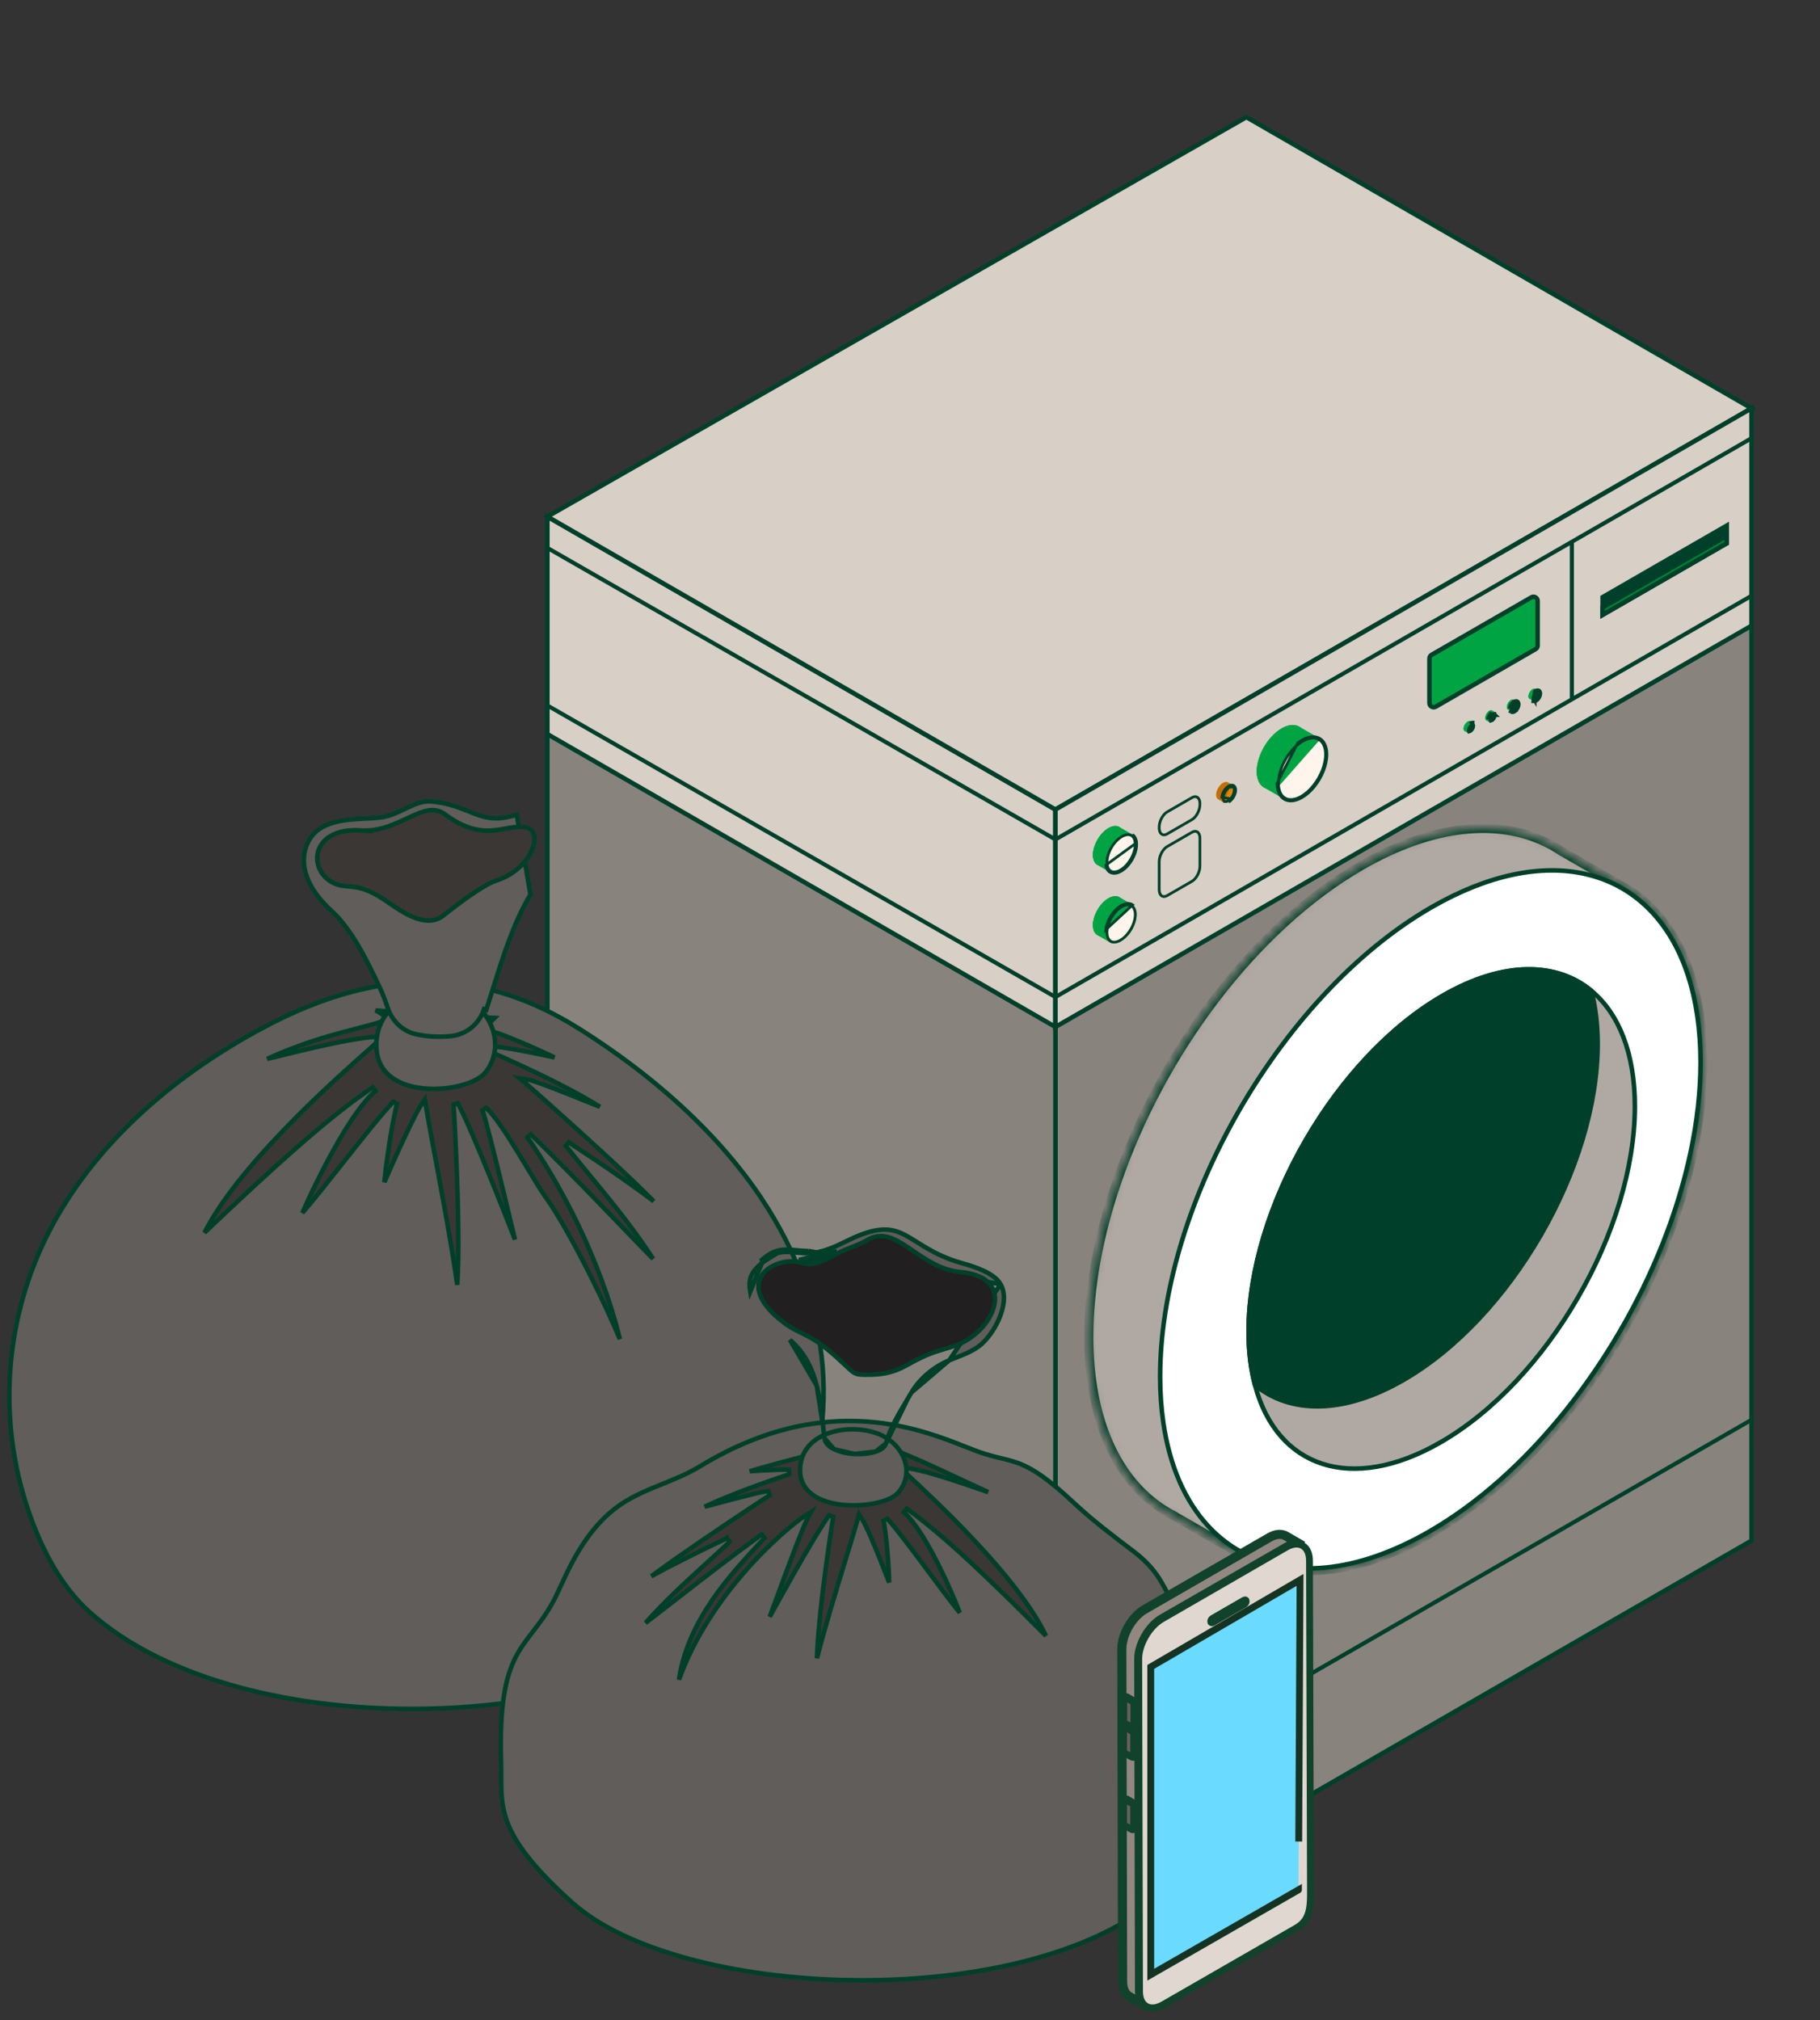 <svg width="200" height="222" viewBox="0 0 200 222" fill="none" xmlns="http://www.w3.org/2000/svg">
<rect x="0" y="0" width="200" height="222" fill="#333333" stroke="none"/>
<mask id="mask0_321_2413" style="mask-type:luminance" maskUnits="userSpaceOnUse" x="53" y="0" width="147" height="221">
<path d="M199.225 0H53.905V220.672H199.225V0Z" fill="white"/>
</mask>
<g mask="url(#mask0_321_2413)">
<mask id="mask1_321_2413" style="mask-type:luminance" maskUnits="userSpaceOnUse" x="47" y="-27" width="159" height="254">
<path d="M205.314 -26.717H47.966V226.978H205.314V-26.717Z" fill="white"/>
</mask>
<g mask="url(#mask1_321_2413)">
<path d="M205.261 226.879V-26.623H48.026V226.879L205.261 226.879ZM47.966 226.977V-26.721H205.322V226.978H47.966V226.977Z" fill="#F2E4DB"/>
</g>
<path d="M115.981 213.415L192.474 169.318V57.422L115.981 101.518V213.415Z" fill="#89837E" stroke="#00402A" stroke-width="0.5"/>
<path d="M115.981 213.415L60.149 181.606V57.16L115.981 88.969V213.415Z" fill="#89837E" stroke="#00402A" stroke-width="0.5"/>
<path d="M115.981 112.864L60.149 80.677V56.776L115.981 88.969V112.864Z" fill="#D8CFC7" stroke="#00402A" stroke-width="0.5"/>
<path d="M192.474 44.873L136.967 12.873L60.149 56.775L115.981 88.969L192.474 44.873Z" fill="#D8CFC7" stroke="#00402A" stroke-width="0.5"/>
<mask id="path-8-inside-1_321_2413" fill="white">
<path d="M119.652 146.913C119.652 141.467 120.747 135.685 122.696 129.981C127.566 115.716 137.781 101.939 149.595 95.13C157.451 90.601 164.598 89.967 169.94 92.594C169.941 92.595 169.942 92.595 169.944 92.596C170.504 92.871 171.045 93.183 171.564 93.529C171.567 93.532 171.57 93.533 171.573 93.535L177.393 96.892L179.277 97.976C183.183 100.646 185.867 105.328 186.779 111.702C187.006 113.283 187.123 114.967 187.123 116.75C187.123 117.015 187.119 117.282 187.114 117.548C187.113 117.617 187.111 117.687 187.109 117.754C187.103 118.002 187.096 118.251 187.085 118.499C187.084 118.519 187.084 118.541 187.083 118.562C187.071 118.828 187.056 119.097 187.04 119.366C187.036 119.434 187.031 119.502 187.027 119.571C187.011 119.808 186.994 120.047 186.974 120.286C186.971 120.322 186.969 120.359 186.966 120.395C186.943 120.664 186.918 120.933 186.89 121.202C186.883 121.271 186.876 121.338 186.869 121.406C186.844 121.638 186.818 121.872 186.789 122.105C186.784 122.151 186.779 122.198 186.773 122.244C186.74 122.515 186.703 122.786 186.665 123.057C186.656 123.123 186.646 123.188 186.637 123.253C186.603 123.484 186.569 123.714 186.532 123.945C186.523 123.999 186.515 124.054 186.506 124.107C186.462 124.381 186.416 124.653 186.367 124.927C186.356 124.988 186.345 125.049 186.333 125.11C186.292 125.341 186.248 125.573 186.202 125.804C186.191 125.863 186.18 125.922 186.168 125.982C186.113 126.256 186.057 126.531 185.997 126.806C185.986 126.861 185.973 126.915 185.962 126.97C185.911 127.205 185.858 127.439 185.803 127.674C185.789 127.736 185.774 127.8 185.76 127.863C185.695 128.139 185.628 128.416 185.558 128.693C185.547 128.739 185.535 128.784 185.524 128.83C185.463 129.071 185.4 129.312 185.336 129.552C185.319 129.618 185.301 129.683 185.284 129.747C185.209 130.026 185.132 130.303 185.053 130.582C185.043 130.617 185.032 130.652 185.022 130.689C184.951 130.936 184.877 131.184 184.802 131.433C184.782 131.5 184.762 131.566 184.742 131.635C184.657 131.913 184.57 132.192 184.481 132.47C184.474 132.492 184.467 132.511 184.461 132.532C184.378 132.792 184.292 133.052 184.205 133.312C184.182 133.381 184.159 133.45 184.135 133.52C184.041 133.798 183.945 134.076 183.847 134.354C183.846 134.358 183.845 134.36 183.844 134.363C183.747 134.637 183.647 134.912 183.546 135.185C183.519 135.257 183.493 135.329 183.467 135.4C183.371 135.657 183.274 135.913 183.175 136.17C183.166 136.191 183.158 136.213 183.15 136.234C183.067 136.449 182.983 136.664 182.897 136.877L182.895 136.879C177.667 149.973 168.108 162.235 157.179 168.535C149.074 173.208 141.72 173.733 136.329 170.81C136.307 170.799 136.284 170.787 136.263 170.773L135.737 170.471L128.969 166.569C128.969 166.569 128.967 166.57 128.966 166.566C128.594 166.375 128.232 166.167 127.88 165.941H127.879C127.733 165.847 127.588 165.751 127.446 165.652C127.402 165.622 127.359 165.591 127.315 165.56C127.215 165.489 127.115 165.418 127.017 165.344C126.969 165.309 126.922 165.272 126.874 165.236C126.777 165.162 126.679 165.085 126.583 165.007C126.541 164.974 126.501 164.941 126.459 164.907C126.33 164.801 126.202 164.693 126.076 164.581C126.071 164.577 126.064 164.572 126.058 164.566C125.925 164.448 125.794 164.326 125.665 164.203C125.631 164.17 125.598 164.137 125.565 164.106C125.469 164.013 125.374 163.919 125.281 163.823C125.241 163.783 125.202 163.741 125.164 163.701C125.073 163.607 124.985 163.51 124.897 163.413C124.862 163.375 124.826 163.338 124.792 163.299C124.681 163.174 124.571 163.047 124.464 162.918C124.455 162.907 124.447 162.898 124.437 162.887C124.319 162.744 124.202 162.597 124.087 162.449C124.063 162.418 124.04 162.386 124.016 162.354C123.927 162.238 123.839 162.121 123.754 162.001C123.722 161.957 123.69 161.912 123.658 161.866C123.578 161.753 123.499 161.638 123.422 161.522C123.393 161.479 123.364 161.436 123.335 161.392C123.242 161.251 123.152 161.109 123.063 160.964C123.051 160.947 123.04 160.93 123.03 160.912C122.927 160.746 122.827 160.575 122.728 160.403C122.712 160.372 122.695 160.342 122.678 160.311C122.6 160.173 122.523 160.032 122.447 159.889C122.421 159.84 122.396 159.789 122.37 159.738C122.303 159.609 122.237 159.478 122.172 159.346C122.146 159.295 122.122 159.244 122.097 159.193C122.025 159.042 121.955 158.889 121.886 158.734C121.872 158.705 121.857 158.675 121.844 158.645C121.761 158.457 121.68 158.267 121.601 158.073C121.588 158.042 121.576 158.009 121.563 157.977C121.499 157.819 121.437 157.659 121.376 157.497C121.354 157.438 121.333 157.377 121.31 157.317C121.26 157.179 121.209 157.038 121.161 156.896C121.139 156.833 121.117 156.769 121.095 156.705C121.044 156.551 120.994 156.396 120.946 156.24C120.931 156.191 120.914 156.142 120.899 156.092C120.837 155.887 120.777 155.679 120.718 155.47C120.706 155.426 120.696 155.383 120.684 155.34C120.639 155.173 120.595 155.005 120.553 154.835C120.534 154.76 120.516 154.684 120.497 154.607C120.463 154.466 120.43 154.324 120.399 154.182C120.381 154.098 120.362 154.014 120.345 153.93C120.313 153.785 120.283 153.639 120.256 153.492C120.239 153.413 120.224 153.334 120.209 153.256C120.169 153.04 120.13 152.822 120.093 152.602C120.082 152.531 120.071 152.457 120.06 152.385C120.04 152.256 120.018 152.127 120 151.997C119.962 151.738 119.929 151.476 119.897 151.212V151.21C119.891 151.153 119.884 151.095 119.877 151.038C119.821 150.533 119.773 150.018 119.738 149.493C119.731 149.411 119.727 149.328 119.722 149.245C119.712 149.077 119.702 148.908 119.694 148.737V148.737C119.69 148.644 119.685 148.551 119.682 148.457C119.675 148.286 119.671 148.112 119.666 147.939V147.937C119.664 147.855 119.661 147.771 119.659 147.688C119.654 147.433 119.651 147.174 119.651 146.914L119.652 146.913Z"/>
</mask>
<path d="M119.652 146.913C119.652 141.467 120.747 135.685 122.696 129.981C127.566 115.716 137.781 101.939 149.595 95.13C157.451 90.601 164.598 89.967 169.94 92.594C169.941 92.595 169.942 92.595 169.944 92.596C170.504 92.871 171.045 93.183 171.564 93.529C171.567 93.532 171.57 93.533 171.573 93.535L177.393 96.892L179.277 97.976C183.183 100.646 185.867 105.328 186.779 111.702C187.006 113.283 187.123 114.967 187.123 116.75C187.123 117.015 187.119 117.282 187.114 117.548C187.113 117.617 187.111 117.687 187.109 117.754C187.103 118.002 187.096 118.251 187.085 118.499C187.084 118.519 187.084 118.541 187.083 118.562C187.071 118.828 187.056 119.097 187.04 119.366C187.036 119.434 187.031 119.502 187.027 119.571C187.011 119.808 186.994 120.047 186.974 120.286C186.971 120.322 186.969 120.359 186.966 120.395C186.943 120.664 186.918 120.933 186.89 121.202C186.883 121.271 186.876 121.338 186.869 121.406C186.844 121.638 186.818 121.872 186.789 122.105C186.784 122.151 186.779 122.198 186.773 122.244C186.74 122.515 186.703 122.786 186.665 123.057C186.656 123.123 186.646 123.188 186.637 123.253C186.603 123.484 186.569 123.714 186.532 123.945C186.523 123.999 186.515 124.054 186.506 124.107C186.462 124.381 186.416 124.653 186.367 124.927C186.356 124.988 186.345 125.049 186.333 125.11C186.292 125.341 186.248 125.573 186.202 125.804C186.191 125.863 186.18 125.922 186.168 125.982C186.113 126.256 186.057 126.531 185.997 126.806C185.986 126.861 185.973 126.915 185.962 126.97C185.911 127.205 185.858 127.439 185.803 127.674C185.789 127.736 185.774 127.8 185.76 127.863C185.695 128.139 185.628 128.416 185.558 128.693C185.547 128.739 185.535 128.784 185.524 128.83C185.463 129.071 185.4 129.312 185.336 129.552C185.319 129.618 185.301 129.683 185.284 129.747C185.209 130.026 185.132 130.303 185.053 130.582C185.043 130.617 185.032 130.652 185.022 130.689C184.951 130.936 184.877 131.184 184.802 131.433C184.782 131.5 184.762 131.566 184.742 131.635C184.657 131.913 184.57 132.192 184.481 132.47C184.474 132.492 184.467 132.511 184.461 132.532C184.378 132.792 184.292 133.052 184.205 133.312C184.182 133.381 184.159 133.45 184.135 133.52C184.041 133.798 183.945 134.076 183.847 134.354C183.846 134.358 183.845 134.36 183.844 134.363C183.747 134.637 183.647 134.912 183.546 135.185C183.519 135.257 183.493 135.329 183.467 135.4C183.371 135.657 183.274 135.913 183.175 136.17C183.166 136.191 183.158 136.213 183.15 136.234C183.067 136.449 182.983 136.664 182.897 136.877L182.895 136.879C177.667 149.973 168.108 162.235 157.179 168.535C149.074 173.208 141.72 173.733 136.329 170.81C136.307 170.799 136.284 170.787 136.263 170.773L135.737 170.471L128.969 166.569C128.969 166.569 128.967 166.57 128.966 166.566C128.594 166.375 128.232 166.167 127.88 165.941H127.879C127.733 165.847 127.588 165.751 127.446 165.652C127.402 165.622 127.359 165.591 127.315 165.56C127.215 165.489 127.115 165.418 127.017 165.344C126.969 165.309 126.922 165.272 126.874 165.236C126.777 165.162 126.679 165.085 126.583 165.007C126.541 164.974 126.501 164.941 126.459 164.907C126.33 164.801 126.202 164.693 126.076 164.581C126.071 164.577 126.064 164.572 126.058 164.566C125.925 164.448 125.794 164.326 125.665 164.203C125.631 164.17 125.598 164.137 125.565 164.106C125.469 164.013 125.374 163.919 125.281 163.823C125.241 163.783 125.202 163.741 125.164 163.701C125.073 163.607 124.985 163.51 124.897 163.413C124.862 163.375 124.826 163.338 124.792 163.299C124.681 163.174 124.571 163.047 124.464 162.918C124.455 162.907 124.447 162.898 124.437 162.887C124.319 162.744 124.202 162.597 124.087 162.449C124.063 162.418 124.04 162.386 124.016 162.354C123.927 162.238 123.839 162.121 123.754 162.001C123.722 161.957 123.69 161.912 123.658 161.866C123.578 161.753 123.499 161.638 123.422 161.522C123.393 161.479 123.364 161.436 123.335 161.392C123.242 161.251 123.152 161.109 123.063 160.964C123.051 160.947 123.04 160.93 123.03 160.912C122.927 160.746 122.827 160.575 122.728 160.403C122.712 160.372 122.695 160.342 122.678 160.311C122.6 160.173 122.523 160.032 122.447 159.889C122.421 159.84 122.396 159.789 122.37 159.738C122.303 159.609 122.237 159.478 122.172 159.346C122.146 159.295 122.122 159.244 122.097 159.193C122.025 159.042 121.955 158.889 121.886 158.734C121.872 158.705 121.857 158.675 121.844 158.645C121.761 158.457 121.68 158.267 121.601 158.073C121.588 158.042 121.576 158.009 121.563 157.977C121.499 157.819 121.437 157.659 121.376 157.497C121.354 157.438 121.333 157.377 121.31 157.317C121.26 157.179 121.209 157.038 121.161 156.896C121.139 156.833 121.117 156.769 121.095 156.705C121.044 156.551 120.994 156.396 120.946 156.24C120.931 156.191 120.914 156.142 120.899 156.092C120.837 155.887 120.777 155.679 120.718 155.47C120.706 155.426 120.696 155.383 120.684 155.34C120.639 155.173 120.595 155.005 120.553 154.835C120.534 154.76 120.516 154.684 120.497 154.607C120.463 154.466 120.43 154.324 120.399 154.182C120.381 154.098 120.362 154.014 120.345 153.93C120.313 153.785 120.283 153.639 120.256 153.492C120.239 153.413 120.224 153.334 120.209 153.256C120.169 153.04 120.13 152.822 120.093 152.602C120.082 152.531 120.071 152.457 120.06 152.385C120.04 152.256 120.018 152.127 120 151.997C119.962 151.738 119.929 151.476 119.897 151.212V151.21C119.891 151.153 119.884 151.095 119.877 151.038C119.821 150.533 119.773 150.018 119.738 149.493C119.731 149.411 119.727 149.328 119.722 149.245C119.712 149.077 119.702 148.908 119.694 148.737V148.737C119.69 148.644 119.685 148.551 119.682 148.457C119.675 148.286 119.671 148.112 119.666 147.939V147.937C119.664 147.855 119.661 147.771 119.659 147.688C119.654 147.433 119.651 147.174 119.651 146.914L119.652 146.913Z" fill="#B0A9A3" stroke="#00402A" mask="url(#path-8-inside-1_321_2413)"/>
<path d="M127.836 156.336L127.836 156.335C127.606 154.755 127.487 153.066 127.487 151.275C127.487 142.079 130.626 131.901 135.749 122.768C141.186 113.077 148.84 104.588 157.306 99.708L157.306 99.708C163.595 96.082 169.397 94.986 174.152 96.04C175.254 96.285 176.302 96.645 177.286 97.117L177.287 97.118C177.93 97.424 178.548 97.78 179.136 98.183L179.136 98.183C182.97 100.803 185.627 105.413 186.532 111.738L186.532 111.738C186.757 113.306 186.873 114.978 186.873 116.75C186.873 123.179 185.34 130.088 182.666 136.785C177.454 149.841 167.925 162.054 157.056 168.319C148.995 172.966 141.738 173.457 136.449 170.59L136.449 170.59L136.444 170.587C136.424 170.577 136.412 170.57 136.403 170.565L136.393 170.558L136.382 170.552C136.209 170.46 136.038 170.36 135.868 170.257C134.73 169.568 133.686 168.714 132.753 167.701L132.753 167.701C130.261 165.001 128.534 161.17 127.836 156.336Z" fill="white" stroke="#00402A" stroke-width="0.5"/>
<path d="M137.929 152.288L137.929 152.288C137.458 150.537 137.206 148.551 137.206 146.347C137.206 139.564 139.592 132.032 143.462 125.339C147.331 118.646 152.672 112.816 158.555 109.424C165.223 105.58 171.099 105.718 174.926 108.928L174.926 108.928C177.864 111.39 179.656 115.705 179.656 121.586C179.656 128.37 177.27 135.903 173.4 142.596C169.53 149.289 164.189 155.119 158.305 158.511L158.43 158.727L158.305 158.511C153.378 161.352 148.88 162.017 145.33 160.879C141.789 159.743 139.138 156.795 137.929 152.288Z" fill="#B0A9A3" stroke="#00402A" stroke-width="0.5"/>
<path d="M154.218 151.666L154.343 151.883L154.218 151.666C147.585 155.49 141.737 155.372 137.908 152.212C137.451 150.48 137.206 148.519 137.206 146.347C137.206 139.564 139.592 132.032 143.462 125.339C147.331 118.646 152.672 112.816 158.555 109.424C165.188 105.6 171.037 105.717 174.866 108.878C175.324 110.61 175.569 112.569 175.569 114.741C175.569 121.524 173.183 129.057 169.312 135.75C165.442 142.444 160.101 148.274 154.218 151.666Z" fill="#00402A" stroke="#00402A" stroke-width="0.5"/>
<path d="M115.981 112.864L192.474 68.767V44.873L115.981 88.969V112.864Z" fill="#D8CFC7" stroke="#00402A" stroke-width="0.5"/>
<path d="M115.982 109.8C116.02 109.8 116.058 109.789 116.094 109.769L192.586 65.672C192.693 65.61 192.73 65.473 192.668 65.366C192.606 65.259 192.469 65.222 192.361 65.284L115.869 109.381C115.761 109.443 115.725 109.58 115.787 109.687C115.828 109.758 115.903 109.8 115.982 109.8Z" fill="#00402A"/>
<path d="M115.982 200.356C116.02 200.356 116.058 200.347 116.094 200.327L192.586 156.231C192.693 156.169 192.73 156.031 192.668 155.925C192.606 155.817 192.469 155.78 192.361 155.842L115.869 199.939C115.761 200.001 115.725 200.137 115.787 200.245C115.828 200.317 115.903 200.356 115.982 200.356Z" fill="#00402A"/>
<path d="M115.982 92.482C116.02 92.482 116.058 92.473 116.094 92.453L192.586 48.356C192.693 48.294 192.73 48.157 192.668 48.05C192.606 47.943 192.469 47.906 192.361 47.968L115.869 92.065C115.761 92.127 115.725 92.263 115.787 92.371C115.828 92.442 115.903 92.482 115.982 92.482Z" fill="#00402A"/>
<path d="M115.981 109.8C116.058 109.8 116.135 109.759 116.176 109.687C116.238 109.579 116.201 109.443 116.094 109.381L60.26 77.336C60.153 77.275 60.016 77.312 59.953 77.419C59.891 77.526 59.929 77.663 60.037 77.725L115.869 109.77C115.905 109.79 115.943 109.8 115.981 109.8V109.8Z" fill="#00402A"/>
<path d="M115.981 92.482C116.058 92.482 116.135 92.442 116.176 92.371C116.238 92.263 116.201 92.125 116.094 92.065L60.26 60.02C60.153 59.958 60.016 59.995 59.953 60.102C59.891 60.209 59.929 60.347 60.037 60.408L115.869 92.453C115.905 92.473 115.943 92.482 115.981 92.482Z" fill="#00402A"/>
<path d="M168.74 71.342L168.74 71.342L157.776 77.663C157.468 77.841 157.085 77.618 157.085 77.266V72.369C157.085 72.205 157.172 72.053 157.315 71.971L157.315 71.971L168.28 65.65C168.28 65.65 168.28 65.65 168.28 65.65C168.588 65.473 168.97 65.695 168.97 66.047V70.945C168.97 71.109 168.883 71.26 168.74 71.342Z" fill="#00A443" stroke="#00402A" stroke-width="0.5"/>
<path d="M172.734 77.02C172.858 77.02 172.958 76.919 172.958 76.796V59.653C172.958 59.529 172.858 59.428 172.734 59.428C172.61 59.428 172.51 59.529 172.51 59.653V76.796C172.51 76.92 172.61 77.02 172.734 77.02Z" fill="#00402A"/>
<path d="M138.102 84.783C138.102 84.948 138.113 85.104 138.134 85.249L139.693 86.147L140.349 85.769L142.732 84.395L145.8 82.626C145.796 82.568 145.789 82.512 145.781 82.457C145.699 81.882 145.46 81.456 145.11 81.209L144.913 81.095L142.883 79.926H142.882L142.667 79.802C142.667 79.802 142.667 79.801 142.666 79.801C142.182 79.579 141.541 79.643 140.84 80.048C139.492 80.825 138.372 82.592 138.145 84.201C138.115 84.399 138.101 84.593 138.101 84.783H138.102Z" fill="#00A443"/>
<path d="M138.102 84.783C138.102 84.948 138.113 85.104 138.134 85.249C138.221 85.855 138.485 86.295 138.867 86.532C138.889 86.545 138.91 86.558 138.933 86.569L141.096 87.817C141.12 87.833 141.143 87.847 141.168 87.859C141.332 87.949 141.517 88.003 141.716 88.019L144.432 86.453C145.257 85.434 145.813 84.091 145.813 82.916C145.813 82.816 145.809 82.72 145.801 82.626C145.796 82.568 145.789 82.512 145.781 82.457L143.546 81.169L143.499 81.142L142.615 81.647L138.145 84.201C138.115 84.398 138.101 84.593 138.101 84.783H138.102Z" fill="#00A443"/>
<path d="M138.102 84.783C138.102 84.948 138.113 85.104 138.135 85.249C138.221 85.855 138.485 86.295 138.867 86.532C138.889 86.545 138.911 86.558 138.933 86.569C139.321 86.78 139.82 86.795 140.377 86.585V86.584C140.528 86.527 140.682 86.453 140.84 86.362C141.574 85.939 142.241 85.222 142.732 84.396C143.254 83.521 143.578 82.524 143.578 81.627C143.578 81.466 143.568 81.314 143.546 81.17C143.545 81.152 143.542 81.133 143.538 81.115C143.451 80.57 143.218 80.166 142.884 79.926H142.883C142.816 79.877 142.745 79.835 142.668 79.802C142.668 79.802 142.668 79.801 142.667 79.801C142.184 79.579 141.542 79.643 140.841 80.049C139.493 80.826 138.373 82.593 138.146 84.202C138.116 84.399 138.103 84.593 138.103 84.784L138.102 84.783Z" fill="#00A443"/>
<path d="M140.377 86.585C140.47 87.166 140.727 87.587 141.097 87.817C141.121 87.833 141.144 87.847 141.169 87.859C141.333 87.949 141.517 88.003 141.717 88.019C142.118 88.052 142.581 87.936 143.075 87.651C143.571 87.367 144.034 86.948 144.434 86.453C145.259 85.434 145.814 84.09 145.814 82.916C145.814 82.816 145.81 82.719 145.802 82.626C145.798 82.568 145.791 82.512 145.782 82.457C145.701 81.881 145.461 81.456 145.112 81.209M140.377 86.585H140.527V86.584V86.573M140.377 86.585L140.383 86.584L140.525 86.561C140.526 86.565 140.526 86.569 140.527 86.573M140.377 86.585V86.584C140.351 86.425 140.337 86.255 140.337 86.073L140.499 85.78C140.492 85.879 140.488 85.977 140.488 86.073V86.109L140.487 86.109C140.489 86.27 140.502 86.42 140.525 86.559L140.527 86.571V86.573M140.527 86.573C140.617 87.116 140.855 87.49 141.177 87.69L141.18 87.692L141.18 87.692C141.2 87.706 141.218 87.716 141.235 87.725L141.241 87.727L141.241 87.728C141.385 87.806 141.549 87.855 141.729 87.869L141.73 87.869C142.092 87.9 142.525 87.795 143 87.521L143.001 87.521C143.477 87.248 143.926 86.843 144.317 86.359L144.317 86.359C145.126 85.359 145.664 84.048 145.664 82.916C145.664 82.82 145.66 82.728 145.652 82.638L145.652 82.637L145.652 82.637C145.649 82.584 145.642 82.531 145.634 82.48L145.634 82.478L145.634 82.478C145.557 81.932 145.333 81.549 145.026 81.332M145.026 81.332C145.026 81.332 145.026 81.332 145.026 81.332L145.112 81.209M145.026 81.332C145.026 81.332 145.025 81.331 145.025 81.331L145.112 81.209M145.026 81.332C144.971 81.293 144.913 81.26 144.85 81.23M145.112 81.209C145.05 81.165 144.984 81.128 144.914 81.095M144.914 81.095L144.851 81.231C144.851 81.231 144.85 81.23 144.85 81.23M144.914 81.095C144.538 80.918 144.064 80.916 143.539 81.114M144.914 81.095L144.85 81.23C144.85 81.23 144.85 81.23 144.85 81.23M144.85 81.23C144.519 81.075 144.089 81.067 143.593 81.254M143.539 81.114L143.593 81.254C143.593 81.254 143.593 81.254 143.593 81.254M143.539 81.114C143.388 81.172 143.233 81.246 143.075 81.337M143.539 81.114L143.592 81.254C143.592 81.254 143.592 81.254 143.593 81.254M143.593 81.254C143.449 81.309 143.302 81.379 143.151 81.467M143.075 81.337L143.151 81.467C143.151 81.467 143.151 81.467 143.151 81.467M143.075 81.337C142.92 81.427 142.765 81.53 142.617 81.646L140.499 85.78C140.611 84.33 141.53 82.673 142.708 81.765L142.708 81.765L142.709 81.765C142.852 81.653 143 81.554 143.151 81.467M143.075 81.337L143.15 81.467C143.151 81.467 143.151 81.467 143.151 81.467" fill="#FFF5EC" stroke="#00402A" stroke-width="0.3"/>
<path d="M120.097 93.96C120.097 94.063 120.104 94.161 120.118 94.251L121.09 94.812L121.499 94.575L122.986 93.719L124.899 92.614C124.897 92.578 124.892 92.544 124.888 92.51C124.837 92.151 124.687 91.885 124.469 91.731L124.345 91.66L123.079 90.93L122.945 90.853C122.945 90.853 122.945 90.851 122.944 90.851C122.642 90.713 122.242 90.754 121.805 91.006C120.964 91.491 120.265 92.593 120.125 93.597C120.106 93.72 120.096 93.841 120.096 93.959L120.097 93.96Z" fill="#00A443"/>
<path d="M120.096 93.96C120.096 94.063 120.103 94.161 120.118 94.251C120.172 94.629 120.337 94.903 120.574 95.051C120.588 95.059 120.602 95.067 120.616 95.075L121.966 95.853C121.98 95.862 121.995 95.871 122.01 95.879C122.113 95.935 122.228 95.969 122.352 95.978L124.046 95.002C124.561 94.367 124.907 93.528 124.907 92.795C124.907 92.733 124.904 92.673 124.899 92.614C124.897 92.578 124.892 92.544 124.887 92.51L123.494 91.706L123.464 91.69L122.913 92.004L120.125 93.597C120.107 93.72 120.097 93.841 120.097 93.96H120.096Z" fill="#00A443"/>
<path d="M120.096 93.96C120.096 94.063 120.103 94.161 120.118 94.251C120.172 94.629 120.337 94.903 120.574 95.051C120.588 95.059 120.602 95.067 120.616 95.075C120.858 95.206 121.169 95.216 121.517 95.084V95.083C121.611 95.047 121.707 95.001 121.806 94.945C122.263 94.681 122.679 94.234 122.986 93.719C123.31 93.173 123.513 92.551 123.513 91.991C123.513 91.89 123.507 91.795 123.494 91.705C123.492 91.694 123.49 91.683 123.488 91.671C123.434 91.331 123.288 91.079 123.08 90.93C123.038 90.899 122.993 90.874 122.946 90.852C122.946 90.852 122.946 90.851 122.945 90.851C122.643 90.713 122.243 90.753 121.806 91.006C120.964 91.491 120.266 92.593 120.125 93.596C120.107 93.719 120.097 93.84 120.097 93.959L120.096 93.96Z" fill="#00A443"/>
<path d="M124.887 92.511L124.738 92.531C124.743 92.566 124.747 92.595 124.749 92.625L124.749 92.625L124.749 92.627C124.753 92.684 124.757 92.74 124.757 92.796C124.757 93.487 124.427 94.293 123.929 94.908L123.928 94.909C123.688 95.207 123.413 95.454 123.123 95.62L123.123 95.62C122.834 95.787 122.575 95.847 122.364 95.829L122.363 95.829C122.259 95.822 122.165 95.793 122.082 95.748L122.082 95.748L122.075 95.744C122.068 95.741 122.059 95.735 122.048 95.728L122.048 95.728L122.044 95.726C121.862 95.612 121.72 95.398 121.666 95.072V95.071L121.664 95.059C121.649 94.969 121.641 94.871 121.641 94.765V94.699C121.642 94.662 121.644 94.624 121.647 94.586C121.715 93.698 122.281 92.68 123.003 92.124L123.003 92.124L123.004 92.123C123.091 92.055 123.182 91.994 123.272 91.941C123.364 91.888 123.454 91.846 123.54 91.813C123.84 91.699 124.091 91.708 124.281 91.797L124.282 91.797C124.317 91.813 124.351 91.832 124.382 91.854C124.557 91.98 124.692 92.203 124.738 92.532L124.887 92.511ZM124.887 92.511C124.836 92.152 124.685 91.886 124.468 91.731L124.898 92.615M124.887 92.511C124.891 92.545 124.896 92.579 124.898 92.615M124.898 92.615C124.903 92.674 124.907 92.734 124.907 92.796C124.907 93.529 124.56 94.368 124.045 95.003C123.796 95.312 123.507 95.573 123.198 95.75C122.89 95.927 122.601 96 122.351 95.979C122.227 95.97 122.112 95.935 122.009 95.879C121.994 95.872 121.979 95.862 121.965 95.853C121.735 95.71 121.574 95.447 121.516 95.085L124.898 92.615Z" fill="#FFF5EC" stroke="#00402A" stroke-width="0.3"/>
<path d="M167.965 76.519C167.965 76.546 167.966 76.571 167.97 76.595L168.224 76.741L168.331 76.679L168.719 76.456L169.219 76.168C169.219 76.158 169.217 76.149 169.216 76.14C169.203 76.046 169.164 75.977 169.107 75.937L169.075 75.918L168.744 75.728L168.709 75.708C168.63 75.671 168.525 75.682 168.411 75.748C168.191 75.875 168.009 76.162 167.972 76.424C167.967 76.457 167.965 76.488 167.965 76.519H167.965Z" fill="#00A443"/>
<path d="M167.965 76.519C167.965 76.546 167.966 76.571 167.97 76.595C167.984 76.694 168.027 76.765 168.09 76.803C168.093 76.806 168.097 76.808 168.1 76.81L168.453 77.013C168.457 77.015 168.46 77.017 168.465 77.02C168.492 77.035 168.521 77.043 168.554 77.046L168.996 76.79C169.13 76.624 169.221 76.406 169.221 76.214C169.221 76.198 169.221 76.182 169.219 76.167C169.219 76.158 169.217 76.148 169.216 76.14L168.852 75.93L168.845 75.925L168.701 76.007L167.973 76.424C167.968 76.456 167.966 76.487 167.966 76.518L167.965 76.519Z" fill="#00A443"/>
<path d="M167.965 76.519C167.965 76.546 167.966 76.571 167.97 76.595C167.984 76.694 168.027 76.765 168.09 76.804C168.093 76.806 168.097 76.808 168.1 76.81C168.163 76.844 168.245 76.846 168.335 76.812C168.36 76.802 168.385 76.791 168.411 76.776C168.531 76.707 168.639 76.59 168.719 76.455C168.804 76.313 168.857 76.15 168.857 76.004C168.857 75.978 168.855 75.953 168.852 75.93C168.852 75.927 168.851 75.924 168.85 75.921C168.836 75.832 168.798 75.767 168.744 75.727C168.733 75.719 168.721 75.712 168.709 75.707C168.63 75.671 168.525 75.682 168.411 75.748C168.191 75.874 168.009 76.162 167.972 76.424C167.967 76.456 167.965 76.488 167.965 76.519L167.965 76.519Z" fill="#00A443"/>
<path d="M169.106 75.937C169.096 75.93 169.085 75.923 169.074 75.918C169.013 75.89 168.935 75.889 168.85 75.922C168.825 75.931 168.8 75.943 168.774 75.958M169.106 75.937L168.988 76.106L168.982 76.115L168.963 76.142C168.958 76.139 168.957 76.136 168.957 76.136C168.957 76.136 168.957 76.137 168.957 76.138C168.958 76.139 168.96 76.143 168.962 76.148M169.106 75.937L168.982 76.119L168.975 76.129L168.965 76.143C168.966 76.144 168.967 76.144 168.968 76.145C168.968 76.145 168.969 76.145 168.97 76.146L168.968 76.145M169.106 75.937C169.163 75.977 169.202 76.046 169.215 76.14C169.217 76.149 169.218 76.158 169.218 76.168C169.22 76.183 169.22 76.199 169.22 76.215C169.22 76.406 169.13 76.625 168.995 76.791C168.93 76.872 168.855 76.94 168.774 76.986C168.694 77.033 168.618 77.052 168.553 77.046L168.585 76.801C168.59 76.805 168.592 76.808 168.592 76.808C168.592 76.808 168.592 76.807 168.592 76.807C168.591 76.805 168.589 76.802 168.587 76.796M168.962 76.148C168.956 76.15 168.948 76.152 168.939 76.155L168.938 76.156L168.938 76.156C168.928 76.159 168.915 76.165 168.899 76.174M168.962 76.148C168.964 76.154 168.966 76.163 168.968 76.174L168.967 76.174L168.968 76.179L168.969 76.18L168.969 76.18L168.969 76.19C168.97 76.195 168.97 76.203 168.97 76.215C168.97 76.336 168.908 76.501 168.801 76.634L168.801 76.634C168.751 76.696 168.698 76.742 168.65 76.769L168.65 76.769L168.649 76.77C168.62 76.787 168.599 76.793 168.587 76.796M168.962 76.148C168.968 76.147 168.971 76.147 168.973 76.147C168.974 76.147 168.975 76.147 168.975 76.147C168.975 76.147 168.973 76.147 168.97 76.146C168.969 76.145 168.969 76.145 168.968 76.145M168.899 76.174C168.899 76.174 168.9 76.174 168.9 76.174L168.774 75.958M168.899 76.174C168.899 76.175 168.898 76.175 168.898 76.175L168.774 75.958M168.899 76.174C168.883 76.184 168.868 76.194 168.854 76.205L168.852 76.206L168.852 76.206C168.709 76.317 168.593 76.529 168.579 76.699L168.579 76.701L168.579 76.701C168.578 76.708 168.578 76.718 168.578 76.729C168.578 76.746 168.579 76.76 168.581 76.773L168.335 76.812L168.581 76.772C168.583 76.783 168.585 76.79 168.587 76.796M168.774 75.958C168.749 75.973 168.724 75.989 168.699 76.008L168.574 76.797C168.574 76.797 168.574 76.797 168.574 76.797C168.574 76.797 168.574 76.797 168.574 76.797C168.575 76.797 168.579 76.797 168.587 76.796M168.968 76.145C168.968 76.145 168.968 76.145 168.968 76.145L168.968 76.145Z" fill="#FFF5EC" stroke="#00402A" stroke-width="0.5"/>
<path d="M165.59 77.705C165.59 77.731 165.592 77.757 165.595 77.78L165.849 77.926L165.956 77.865L166.344 77.641L166.844 77.353C166.844 77.344 166.843 77.334 166.841 77.326C166.828 77.232 166.789 77.162 166.732 77.122L166.7 77.104L166.369 76.913L166.334 76.893C166.255 76.857 166.151 76.868 166.037 76.933C165.817 77.06 165.635 77.348 165.598 77.61C165.593 77.642 165.591 77.674 165.591 77.705H165.59Z" fill="#00A443"/>
<path d="M165.59 77.705C165.59 77.731 165.592 77.757 165.595 77.78C165.609 77.879 165.653 77.951 165.715 77.989C165.719 77.991 165.722 77.994 165.726 77.995L166.078 78.198C166.082 78.201 166.086 78.203 166.09 78.205C166.117 78.22 166.147 78.228 166.179 78.231L166.621 77.976C166.756 77.81 166.846 77.591 166.846 77.4C166.846 77.383 166.846 77.368 166.844 77.352C166.844 77.343 166.843 77.334 166.841 77.325L166.477 77.115L166.47 77.111L166.326 77.193L165.598 77.609C165.593 77.641 165.591 77.673 165.591 77.704L165.59 77.705Z" fill="#00A443"/>
<path d="M165.59 77.705C165.59 77.731 165.592 77.757 165.595 77.78C165.609 77.879 165.653 77.951 165.715 77.989C165.719 77.991 165.722 77.994 165.726 77.995C165.789 78.029 165.87 78.032 165.961 77.997C165.985 77.988 166.01 77.976 166.036 77.961C166.156 77.892 166.265 77.776 166.344 77.641C166.429 77.499 166.482 77.336 166.482 77.19C166.482 77.164 166.48 77.139 166.477 77.116C166.477 77.113 166.476 77.11 166.475 77.107C166.461 77.018 166.423 76.953 166.369 76.913C166.358 76.905 166.346 76.898 166.334 76.893C166.255 76.857 166.151 76.868 166.037 76.933C165.817 77.06 165.635 77.348 165.598 77.61C165.593 77.642 165.591 77.674 165.591 77.705H165.59Z" fill="#00A443"/>
<path d="M166.475 77.107C166.56 77.075 166.638 77.075 166.699 77.104C166.711 77.109 166.721 77.115 166.731 77.122M166.475 77.107L166.2 77.983C166.2 77.983 166.204 77.983 166.212 77.981M166.475 77.107C166.451 77.116 166.426 77.128 166.4 77.143C166.375 77.158 166.349 77.175 166.325 77.194M166.475 77.107L166.325 77.194M166.731 77.122L166.614 77.291L166.603 77.307L166.588 77.327C166.584 77.324 166.582 77.322 166.582 77.322C166.582 77.322 166.582 77.322 166.583 77.323C166.584 77.325 166.586 77.328 166.587 77.334M166.731 77.122L166.608 77.304L166.595 77.323L166.591 77.329C166.591 77.329 166.591 77.329 166.592 77.329C166.592 77.33 166.593 77.33 166.593 77.33C166.594 77.33 166.595 77.331 166.595 77.331C166.598 77.332 166.6 77.332 166.6 77.332C166.6 77.332 166.6 77.332 166.599 77.332C166.597 77.332 166.593 77.332 166.587 77.334M166.731 77.122C166.789 77.162 166.828 77.232 166.841 77.326C166.842 77.334 166.843 77.344 166.844 77.353C166.845 77.368 166.846 77.384 166.846 77.4C166.846 77.591 166.755 77.81 166.621 77.976C166.556 78.057 166.481 78.125 166.4 78.172C166.319 78.218 166.244 78.237 166.179 78.232M166.587 77.334C166.582 77.335 166.574 77.337 166.565 77.341L166.564 77.341L166.564 77.341C166.553 77.345 166.541 77.351 166.526 77.359C166.509 77.369 166.494 77.379 166.48 77.39L166.478 77.392L166.478 77.392C166.335 77.502 166.218 77.715 166.205 77.885L166.205 77.886L166.205 77.886C166.204 77.898 166.204 77.908 166.204 77.915C166.204 77.931 166.205 77.945 166.207 77.958L165.96 77.998L166.207 77.958C166.209 77.968 166.211 77.976 166.212 77.981M166.587 77.334C166.589 77.34 166.591 77.348 166.593 77.36L166.593 77.36L166.594 77.365L166.594 77.365L166.594 77.365L166.595 77.376C166.595 77.381 166.596 77.388 166.596 77.4C166.596 77.522 166.534 77.687 166.426 77.819L166.426 77.82C166.376 77.882 166.324 77.927 166.275 77.955L166.275 77.955L166.275 77.955C166.245 77.972 166.224 77.979 166.212 77.981M166.212 77.981C166.214 77.985 166.215 77.988 166.216 77.99L166.219 77.992L166.228 77.999C166.223 77.995 166.22 77.993 166.216 77.991C166.217 77.991 166.217 77.992 166.217 77.992C166.217 77.993 166.218 77.993 166.218 77.993C166.218 77.993 166.216 77.991 166.213 77.989C166.212 77.988 166.211 77.987 166.211 77.987L166.197 78.011L166.195 78.042L166.179 78.232M166.179 78.232L166.195 78.042L166.197 78.011L166.137 78.119L166.089 78.206M166.179 78.232C166.146 78.229 166.116 78.22 166.089 78.206M166.089 78.206L166.131 78.127L166.186 78.025L166.198 78.001M166.089 78.206C166.088 78.205 166.088 78.205 166.087 78.204C166.084 78.203 166.081 78.201 166.078 78.199L166.198 78.001M166.198 78.001L166.2 77.983L166.198 78.001ZM166.325 77.194C166.128 77.346 165.975 77.622 165.956 77.865L166.325 77.194Z" fill="#FFF5EC" stroke="#00402A" stroke-width="0.5"/>
<path d="M163.216 78.89C163.216 78.917 163.218 78.942 163.221 78.966L163.475 79.112L163.582 79.05L163.97 78.826L164.47 78.538C164.47 78.529 164.469 78.52 164.467 78.511C164.454 78.417 164.415 78.348 164.358 78.308L164.326 78.289L163.995 78.099L163.961 78.078C163.882 78.042 163.778 78.053 163.663 78.118C163.443 78.245 163.261 78.533 163.224 78.795C163.219 78.827 163.217 78.859 163.217 78.89L163.216 78.89Z" fill="#00A443"/>
<path d="M163.216 78.89C163.216 78.917 163.218 78.942 163.221 78.966C163.235 79.064 163.278 79.136 163.34 79.175C163.344 79.177 163.347 79.179 163.351 79.181L163.704 79.384C163.707 79.387 163.711 79.389 163.715 79.391C163.742 79.405 163.772 79.415 163.805 79.417L164.247 79.162C164.381 78.996 164.472 78.777 164.472 78.586C164.472 78.569 164.471 78.554 164.47 78.538C164.469 78.529 164.468 78.52 164.467 78.511L164.102 78.301L164.095 78.297L163.951 78.379L163.223 78.795C163.218 78.827 163.216 78.859 163.216 78.889V78.89Z" fill="#00A443"/>
<path d="M163.216 78.89C163.216 78.917 163.218 78.942 163.221 78.966C163.235 79.064 163.278 79.136 163.34 79.175C163.344 79.177 163.347 79.179 163.351 79.181C163.414 79.215 163.496 79.218 163.586 79.183C163.611 79.174 163.636 79.162 163.661 79.147C163.781 79.078 163.89 78.961 163.97 78.827C164.055 78.684 164.107 78.522 164.107 78.376C164.107 78.35 164.106 78.325 164.102 78.302C164.102 78.298 164.102 78.296 164.101 78.293C164.087 78.204 164.049 78.138 163.995 78.099C163.983 78.091 163.972 78.085 163.96 78.079C163.881 78.043 163.777 78.053 163.662 78.119C163.443 78.246 163.26 78.534 163.223 78.796C163.218 78.828 163.216 78.859 163.216 78.89Z" fill="#00A443"/>
<path d="M163.833 79.143L163.833 79.143C163.831 79.131 163.83 79.117 163.83 79.1C163.83 79.088 163.83 79.079 163.831 79.071L163.831 79.071L163.831 79.07C163.844 78.9 163.96 78.688 164.103 78.577L164.103 78.577L164.105 78.576C164.119 78.565 164.135 78.554 164.151 78.545C164.164 78.537 164.177 78.531 164.191 78.525C164.2 78.522 164.207 78.52 164.213 78.519C164.215 78.525 164.217 78.534 164.219 78.546L164.219 78.546L164.219 78.55L164.22 78.551L164.219 78.551L164.22 78.561C164.221 78.566 164.221 78.574 164.221 78.586C164.221 78.707 164.159 78.872 164.052 79.005L164.052 79.005C164.002 79.067 163.949 79.113 163.901 79.14L163.901 79.14L163.9 79.141C163.871 79.157 163.85 79.164 163.838 79.166C163.836 79.161 163.834 79.153 163.833 79.143ZM163.951 78.379C163.754 78.531 163.6 78.807 163.581 79.05L163.951 78.379Z" fill="#FFF5EC" stroke="#00402A" stroke-width="0.5"/>
<path d="M160.841 80.075C160.841 80.102 160.843 80.127 160.846 80.151L161.1 80.297L161.207 80.235L161.595 80.012L162.095 79.724C162.094 79.714 162.093 79.705 162.092 79.696C162.078 79.603 162.04 79.534 161.983 79.493L161.951 79.475L161.62 79.284L161.585 79.263C161.507 79.227 161.402 79.238 161.288 79.304C161.068 79.43 160.886 79.718 160.848 79.98C160.844 80.012 160.842 80.044 160.842 80.075L160.841 80.075Z" fill="#00A443"/>
<path d="M160.841 80.075C160.841 80.102 160.843 80.127 160.846 80.151C160.86 80.25 160.903 80.321 160.966 80.36C160.969 80.363 160.973 80.364 160.976 80.366L161.329 80.57C161.333 80.572 161.336 80.574 161.341 80.576C161.367 80.591 161.397 80.6 161.43 80.602L161.872 80.347C162.006 80.181 162.097 79.962 162.097 79.771C162.097 79.755 162.096 79.739 162.095 79.724C162.094 79.714 162.093 79.705 162.092 79.696L161.728 79.487L161.721 79.482L161.577 79.564L160.848 79.98C160.844 80.012 160.842 80.044 160.842 80.075L160.841 80.075Z" fill="#00A443"/>
<path d="M160.841 80.075C160.841 80.102 160.843 80.127 160.846 80.151C160.86 80.25 160.904 80.321 160.966 80.36C160.97 80.363 160.973 80.364 160.976 80.366C161.04 80.401 161.121 80.403 161.212 80.369C161.236 80.359 161.261 80.347 161.287 80.332C161.406 80.263 161.515 80.147 161.595 80.012C161.68 79.87 161.732 79.707 161.732 79.561C161.732 79.535 161.731 79.51 161.727 79.487C161.727 79.484 161.726 79.481 161.726 79.478C161.712 79.389 161.674 79.324 161.62 79.285C161.608 79.277 161.597 79.27 161.585 79.264C161.506 79.228 161.402 79.239 161.287 79.305C161.068 79.431 160.885 79.719 160.848 79.981C160.843 80.013 160.841 80.045 160.841 80.076L160.841 80.075Z" fill="#00A443"/>
<path d="M161.726 79.478C161.812 79.445 161.889 79.446 161.95 79.475L161.726 79.478ZM161.726 79.478C161.702 79.487 161.676 79.499 161.651 79.514C161.625 79.529 161.6 79.546 161.576 79.565L161.726 79.478ZM161.458 80.329L161.458 80.328C161.456 80.317 161.455 80.302 161.455 80.286C161.455 80.274 161.455 80.265 161.456 80.257L161.456 80.257L161.456 80.255C161.469 80.086 161.585 79.873 161.729 79.763L161.729 79.763L161.731 79.761C161.745 79.75 161.76 79.74 161.776 79.73C161.792 79.721 161.804 79.716 161.814 79.712L161.814 79.712L161.815 79.712C161.825 79.708 161.832 79.706 161.838 79.705C161.84 79.711 161.842 79.72 161.844 79.732L161.844 79.732L161.844 79.735C161.844 79.735 161.845 79.736 161.845 79.738L161.845 79.744C161.846 79.757 161.847 79.764 161.847 79.771C161.847 79.892 161.784 80.058 161.677 80.19L161.677 80.19C161.627 80.252 161.574 80.298 161.526 80.326L161.526 80.326L161.525 80.326C161.496 80.343 161.476 80.349 161.464 80.352C161.462 80.346 161.46 80.339 161.458 80.329Z" fill="#FFF5EC" stroke="#00402A" stroke-width="0.5"/>
<path d="M133.654 87.186C133.717 86.74 134.028 86.249 134.402 86.034C134.597 85.921 134.775 85.903 134.909 85.965L134.969 85.999L135.532 86.324L135.587 86.356C135.684 86.424 135.75 86.542 135.773 86.702C135.775 86.717 135.777 86.733 135.778 86.749C135.781 86.775 135.781 86.802 135.781 86.829C135.781 87.155 135.627 87.528 135.398 87.811L134.644 88.246C134.589 88.242 134.538 88.227 134.492 88.202C134.485 88.199 134.478 88.195 134.472 88.191L133.871 87.844C133.865 87.841 133.859 87.837 133.852 87.833C133.746 87.767 133.673 87.645 133.649 87.477C133.643 87.437 133.64 87.393 133.64 87.347C133.64 87.302 133.644 87.241 133.652 87.186L133.654 87.186Z" fill="#C66D00"/>
<path d="M135.4 87.811C135.629 87.528 135.784 87.155 135.784 86.829C135.784 86.801 135.782 86.775 135.78 86.749C135.78 86.733 135.777 86.717 135.775 86.702C135.752 86.542 135.686 86.424 135.589 86.356M135.4 87.811L134.267 87.622C134.299 87.206 134.56 86.736 134.896 86.477C134.938 86.445 134.98 86.416 135.024 86.391C135.067 86.366 135.11 86.346 135.152 86.329M135.4 87.811C135.29 87.949 135.161 88.065 135.024 88.144L135.4 87.811ZM135.589 86.356C135.572 86.343 135.553 86.333 135.534 86.324C135.43 86.275 135.298 86.274 135.152 86.329M135.589 86.356L135.502 86.478C135.503 86.478 135.503 86.478 135.503 86.478M135.589 86.356L135.503 86.478C135.503 86.478 135.503 86.478 135.503 86.478M135.152 86.329L135.205 86.47C135.206 86.47 135.206 86.47 135.206 86.47M135.152 86.329L135.207 86.469C135.206 86.469 135.206 86.469 135.206 86.47M135.206 86.47C135.171 86.483 135.135 86.5 135.099 86.521L135.099 86.521L135.099 86.521C135.062 86.543 135.024 86.568 134.988 86.596L134.988 86.596C134.684 86.83 134.445 87.262 134.417 87.633L134.417 87.634L134.417 87.634C134.415 87.657 134.414 87.682 134.414 87.706V87.746C134.415 87.773 134.418 87.799 134.422 87.823L134.422 87.825L134.422 87.825C134.443 87.955 134.497 88.028 134.553 88.063L134.555 88.064L134.555 88.064L134.56 88.067M135.206 86.47C135.324 86.425 135.412 86.432 135.47 86.46L135.471 86.46C135.482 86.465 135.493 86.471 135.503 86.478M135.503 86.478C135.557 86.517 135.608 86.592 135.626 86.723L135.626 86.723L135.627 86.725C135.629 86.741 135.63 86.749 135.631 86.757L135.631 86.757L135.631 86.76C135.633 86.784 135.634 86.806 135.634 86.829C135.634 87.114 135.497 87.454 135.284 87.717L135.284 87.717C135.182 87.843 135.067 87.946 134.949 88.014L134.949 88.014C134.83 88.082 134.732 88.103 134.659 88.097L134.657 88.097C134.623 88.094 134.592 88.085 134.565 88.07L134.565 88.07L134.56 88.067M134.56 88.067L134.557 88.066C134.56 88.067 134.561 88.068 134.56 88.068L134.56 88.067Z" fill="#E3850D" stroke="#00402A" stroke-width="0.3"/>
<path d="M120.097 101.672C120.097 101.775 120.104 101.871 120.118 101.963L121.09 102.523L121.499 102.287L122.986 101.43L124.899 100.327C124.897 100.291 124.892 100.255 124.888 100.221C124.837 99.862 124.687 99.596 124.469 99.443L124.345 99.371L123.079 98.642L122.945 98.565C122.945 98.565 122.945 98.564 122.944 98.564C122.642 98.425 122.242 98.465 121.805 98.717C120.964 99.203 120.265 100.305 120.125 101.309C120.106 101.432 120.096 101.553 120.096 101.672H120.097Z" fill="#00A443"/>
<path d="M120.096 101.672C120.096 101.775 120.103 101.871 120.118 101.963C120.172 102.341 120.337 102.615 120.574 102.763C120.588 102.771 120.602 102.779 120.616 102.787L121.966 103.565C121.98 103.574 121.995 103.583 122.01 103.591C122.113 103.647 122.228 103.68 122.352 103.69L124.046 102.714C124.561 102.078 124.907 101.24 124.907 100.507C124.907 100.445 124.904 100.385 124.899 100.326C124.897 100.29 124.892 100.255 124.887 100.22L123.494 99.418L123.464 99.4L122.913 99.715L120.125 101.308C120.107 101.432 120.097 101.553 120.097 101.671L120.096 101.672Z" fill="#00A443"/>
<path d="M120.096 101.672C120.096 101.775 120.103 101.871 120.118 101.963C120.172 102.341 120.337 102.615 120.574 102.763C120.588 102.771 120.602 102.779 120.616 102.787C120.858 102.917 121.169 102.928 121.517 102.796V102.794C121.611 102.759 121.707 102.713 121.806 102.656C122.263 102.392 122.679 101.945 122.986 101.43C123.31 100.884 123.513 100.262 123.513 99.703C123.513 99.602 123.507 99.507 123.494 99.418C123.492 99.406 123.49 99.394 123.488 99.384C123.434 99.043 123.288 98.791 123.08 98.642C123.038 98.611 122.993 98.585 122.946 98.565C122.946 98.565 122.946 98.563 122.945 98.563C122.643 98.425 122.243 98.465 121.806 98.717C120.964 99.203 120.266 100.305 120.125 101.308C120.107 101.432 120.097 101.552 120.097 101.671L120.096 101.672Z" fill="#00A443"/>
<path d="M122.911 99.717L123.003 99.835C123.091 99.768 123.182 99.706 123.273 99.654L123.273 99.653C123.364 99.6 123.453 99.558 123.539 99.526L123.539 99.526C123.84 99.412 124.091 99.419 124.28 99.508C124.317 99.525 124.351 99.545 124.382 99.567C124.557 99.691 124.692 99.914 124.738 100.242C124.743 100.277 124.747 100.307 124.749 100.337L124.749 100.337L124.749 100.339C124.753 100.397 124.757 100.452 124.757 100.509C124.757 101.199 124.427 102.005 123.929 102.621L123.928 102.621C123.689 102.918 123.413 103.165 123.123 103.333C122.834 103.499 122.575 103.559 122.364 103.542C122.258 103.533 122.164 103.505 122.082 103.46L122.082 103.46L122.075 103.457C122.068 103.453 122.059 103.448 122.048 103.441L122.048 103.441L122.045 103.438C121.862 103.324 121.72 103.108 121.666 102.785V102.783L121.664 102.771C121.649 102.681 121.641 102.583 121.641 102.477V102.412C121.642 102.375 121.644 102.337 121.647 102.299C121.715 101.412 122.281 100.393 123.003 99.835L122.911 99.717ZM122.911 99.717C122.186 100.277 121.614 101.276 121.508 102.181L124.468 99.444C124.429 99.417 124.388 99.393 124.344 99.372C124.109 99.262 123.814 99.261 123.486 99.385C123.392 99.421 123.296 99.466 123.197 99.524C123.101 99.58 123.004 99.645 122.911 99.717Z" fill="#FFF5EC" stroke="#00402A" stroke-width="0.3"/>
<path d="M131.331 91.511C131.232 91.511 131.135 91.553 131.059 91.597L128.334 93.168C127.9 93.418 127.533 94.123 127.533 94.709V97.767C127.533 98.05 127.616 98.262 127.761 98.345C127.903 98.427 128.07 98.365 128.185 98.299L130.909 96.728C131.343 96.478 131.71 95.772 131.71 95.187V92.129C131.71 91.846 131.627 91.634 131.482 91.551C131.434 91.524 131.382 91.512 131.331 91.512V91.511ZM127.911 98.682C127.804 98.682 127.703 98.656 127.612 98.603C127.372 98.465 127.234 98.16 127.234 97.767V94.709C127.234 94.007 127.652 93.216 128.185 92.908L130.909 91.338C131.168 91.189 131.425 91.172 131.632 91.292C131.872 91.43 132.01 91.734 132.01 92.129V95.186C132.01 95.888 131.592 96.679 131.059 96.987L128.334 98.557C128.19 98.641 128.046 98.683 127.911 98.683L127.911 98.682Z" fill="#00402A"/>
<path d="M131.331 87.705C131.232 87.705 131.134 87.746 131.059 87.79L128.334 89.361C127.9 89.611 127.533 90.317 127.533 90.902V90.988C127.533 91.272 127.616 91.482 127.761 91.567C127.903 91.648 128.07 91.587 128.185 91.52L130.909 89.949C131.343 89.699 131.71 88.994 131.71 88.408V88.322C131.71 88.038 131.627 87.828 131.482 87.744C131.434 87.716 131.382 87.705 131.331 87.705ZM127.911 91.904C127.804 91.904 127.703 91.878 127.612 91.825C127.372 91.686 127.234 91.381 127.234 90.988V90.902C127.234 90.2 127.652 89.409 128.185 89.102L130.909 87.531C131.168 87.381 131.425 87.365 131.632 87.485C131.872 87.623 132.01 87.928 132.01 88.321V88.408C132.01 89.11 131.592 89.901 131.059 90.208L128.334 91.779C128.19 91.862 128.046 91.903 127.911 91.903L127.911 91.904Z" fill="#00402A"/>
<path d="M189.753 59.709L176.114 67.572V65.628L189.753 57.765V59.709Z" fill="#00402A" stroke="#00402A" stroke-width="0.5"/>
<path d="M189.753 59.709L176.114 67.572V66.757L189.753 58.894V59.709Z" fill="#007F33" stroke="#00402A" stroke-width="0.5"/>
</g>
<path d="M28.998 112.898L28.881 112.678L28.998 112.898C35.701 109.324 41.83 107.768 47.554 107.907C53.278 108.046 58.615 109.88 63.731 113.114L63.865 112.903L63.731 113.114C73.567 119.331 80.297 126.262 84.394 132.817L84.606 132.685L84.394 132.817C91.817 144.692 92.682 157.988 85.895 170.218C84.428 172.861 82.72 175.224 80.791 177.151C77.495 180.443 72.474 183.046 66.51 184.857C60.55 186.666 53.667 187.678 46.667 187.799C32.654 188.04 18.236 184.712 9.814 177.142C6.553 174.211 4.223 169.714 2.711 164.758C-0.247 155.061 0.721 144.475 5.34 135.446L5.117 135.332L5.34 135.446C10.055 126.23 18.466 118.514 28.998 112.898Z" fill="#615D5A" stroke="#00402A" stroke-width="0.5"/>
<path d="M56.483 135.785C56.519 135.937 56.555 136.086 56.59 136.233C55.829 134.272 54.942 132.027 54.067 129.867C52.539 126.094 51.038 122.556 50.304 121.255L49.837 121.397C49.901 122.251 50.151 126.624 50.283 131.334C50.349 133.688 50.385 136.124 50.355 138.244C50.339 139.337 50.305 140.342 50.249 141.206C49.621 136.779 48.658 131.638 47.872 127.437C47.421 125.028 47.028 122.928 46.789 121.449L46.689 120.83L46.335 121.348C46.033 121.792 45.59 122.635 45.103 123.633C44.612 124.637 44.069 125.814 43.562 126.936C43.055 128.058 42.585 129.127 42.241 129.915C42.239 129.919 42.237 129.924 42.235 129.929C42.328 128.929 42.496 127.613 42.693 126.29C43.007 124.191 43.386 122.126 43.635 121.331L43.215 121.085C41.826 122.555 39.775 125.15 37.736 127.732L37.727 127.743C36.113 129.785 34.506 131.818 33.226 133.299C33.833 131.902 34.829 129.773 35.993 127.585C36.819 126.033 37.726 124.455 38.636 123.09C39.548 121.721 40.452 120.583 41.268 119.896L40.968 119.497C36.181 122.693 29.938 128.363 22.468 135.474C24.532 131.382 28.665 126.691 32.596 122.747C35.864 119.468 38.947 116.748 40.569 115.316C41.091 114.855 41.462 114.528 41.639 114.359L42.129 113.89L41.452 113.929C39.636 114.033 37.083 114.545 34.483 115.143C33.186 115.441 31.873 115.762 30.629 116.066L30.612 116.07C30.185 116.174 29.767 116.276 29.36 116.374C33.342 114.556 36.617 113.707 39.19 113.04C40.363 112.736 41.39 112.47 42.271 112.167L42.687 112.024L42.351 111.74C42.057 111.491 41.656 111.249 41.269 111.043C41.702 111.079 42.203 111.117 42.751 111.157C44.237 111.264 46.085 111.383 47.887 111.494C49.689 111.604 51.447 111.707 52.754 111.781C53.408 111.819 53.949 111.849 54.327 111.87L54.355 111.872L53.383 112.83C53.359 112.85 53.335 112.875 53.316 112.907L53.705 113.213C53.675 113.239 53.646 113.248 53.638 113.251C53.63 113.253 53.626 113.253 53.626 113.253C53.627 113.253 53.63 113.253 53.639 113.253C53.675 113.254 53.738 113.262 53.835 113.283C54.025 113.325 54.297 113.407 54.635 113.524C55.309 113.756 56.218 114.115 57.2 114.529C58.447 115.055 59.804 115.665 60.943 116.209C60.838 116.187 60.734 116.165 60.629 116.143C59.543 115.917 58.443 115.687 57.451 115.497C56.615 115.336 55.849 115.201 55.228 115.118C54.621 115.037 54.114 114.999 53.818 115.053L53.003 115.2L53.763 115.528L53.862 115.299C53.763 115.528 53.763 115.528 53.764 115.528L53.764 115.528L53.765 115.529L53.771 115.531L53.794 115.541L53.884 115.58C53.962 115.615 54.079 115.666 54.228 115.731C54.526 115.863 54.956 116.053 55.481 116.29C56.531 116.765 57.964 117.425 59.493 118.168C61.022 118.912 62.645 119.737 64.078 120.542C64.746 120.918 65.37 121.287 65.922 121.64C65.511 121.476 65.069 121.298 64.611 121.114C63.937 120.843 63.227 120.558 62.53 120.281C61.52 119.879 60.539 119.496 59.739 119.201C58.95 118.911 58.309 118.697 57.997 118.647L57.1 118.506L57.798 119.086C58.095 119.334 61.811 122.613 65.587 126.078C67.474 127.81 69.373 129.586 70.864 131.05C71.213 131.392 71.539 131.717 71.837 132.02C70.293 130.846 68.513 129.592 66.929 128.506C65.712 127.672 64.606 126.935 63.805 126.406C63.405 126.142 63.08 125.929 62.856 125.783C62.744 125.71 62.656 125.654 62.597 125.615L62.53 125.572L62.513 125.561L62.508 125.558L62.507 125.557L62.507 125.557C62.507 125.557 62.507 125.557 62.371 125.767L62.507 125.557L62.175 125.922C63.09 127.075 64.007 128.191 64.919 129.301C67.288 132.184 69.62 135.022 71.771 138.347C71.572 138.146 71.356 137.926 71.125 137.691C70.3 136.848 69.296 135.806 68.178 134.646C67.953 134.412 67.723 134.174 67.489 133.931C64.701 131.04 61.339 127.567 58.334 124.67L57.955 124.993C61.503 130.055 65.885 138.167 68.12 147.176C67.299 145.219 66.232 142.914 65.104 140.645C63.299 137.013 61.325 133.448 59.937 131.536L59.734 131.683L59.937 131.536C59.472 130.896 58.77 129.729 57.971 128.401C57.612 127.805 57.234 127.177 56.849 126.55C56.232 125.543 55.6 124.544 55.012 123.7C54.428 122.861 53.874 122.157 53.411 121.754L53.013 122.03C53.198 122.527 53.576 123.932 54.043 125.773C54.508 127.607 55.057 129.856 55.58 132.027C55.898 133.346 56.207 134.636 56.483 135.785Z" fill="#3A3735" stroke="#00402A" stroke-width="0.5"/>
<path d="M53.012 118.196L53.012 118.196C52.384 118.727 51.298 119.178 50.009 119.437C48.726 119.696 47.271 119.758 45.926 119.536C44.578 119.314 43.362 118.812 42.527 117.961C41.7 117.118 41.223 115.908 41.391 114.212L41.142 114.187L41.391 114.212C41.61 111.997 42.959 110.528 44.718 109.751C46.486 108.97 48.657 108.896 50.463 109.485C53.752 110.559 55.463 114.394 53.722 117.327C53.515 117.675 53.279 117.971 53.012 118.196Z" fill="#615D5A" stroke="#00402A" stroke-width="0.5"/>
<path d="M56.743 89.54L56.778 89.529L58.293 98.307C56.447 101.394 55.311 105.02 54.171 108.658C53.928 109.433 53.685 110.21 53.435 110.982L53.197 110.904C53.197 110.904 53.197 110.904 53.197 110.904C52.675 112.513 51.261 113.689 49.583 113.867C48.266 114.006 46.908 113.93 45.68 113.652C44.208 113.319 43.063 112.174 42.589 110.722L42.589 110.722C42.336 109.949 42.044 109.184 41.693 108.447C40.337 105.597 38.669 102.152 36.484 100.161L36.484 100.161C34.101 97.991 33.355 96.002 33.39 94.438C33.424 92.868 34.245 91.685 35.076 91.12C36.028 90.472 37.208 90.21 38.431 90.081C39.004 90.02 39.578 89.989 40.139 89.959C40.176 89.957 40.213 89.955 40.25 89.953C40.843 89.921 41.42 89.887 41.946 89.817C42.838 89.697 43.67 89.297 44.452 88.921C44.566 88.866 44.679 88.811 44.791 88.759C45.69 88.334 46.533 87.995 47.431 88.082C49.234 88.256 50.418 88.734 51.484 89.165C51.721 89.261 51.952 89.354 52.183 89.442C52.818 89.681 53.452 89.874 54.184 89.92C54.918 89.967 55.736 89.866 56.743 89.54Z" fill="#615D5A" stroke="#00402A" stroke-width="0.5"/>
<path d="M39.68 91.265L40.347 91.312L40.313 91.278C41.985 91.231 43.43 90.552 44.686 89.963C44.813 89.904 44.938 89.845 45.062 89.788C45.819 89.437 46.495 89.152 47.129 89.062C47.749 88.973 48.324 89.07 48.892 89.492L48.892 89.492C51.025 91.073 52.628 91.361 54.018 91.274C54.56 91.24 55.069 91.149 55.548 91.063C55.672 91.041 55.794 91.019 55.914 90.998C56.505 90.898 57.058 90.83 57.631 90.896C58.19 90.961 58.51 91.25 58.65 91.657C58.796 92.085 58.755 92.677 58.492 93.336C57.969 94.647 56.606 96.116 54.492 96.795L54.492 96.795C53.776 97.025 52.693 97.697 51.632 98.434C50.561 99.178 49.48 100.011 48.756 100.592L48.756 100.592C47.729 101.415 46.511 101.271 45.291 100.743C44.353 100.337 43.467 99.728 42.73 99.22C42.503 99.065 42.291 98.919 42.095 98.791L41.959 99L42.095 98.791C40.612 97.823 39.635 97.569 38.818 97.468C38.61 97.442 38.419 97.426 38.239 97.41C37.706 97.365 37.261 97.328 36.697 97.065C35.206 96.37 34.577 94.823 34.98 93.515C35.377 92.228 36.815 91.066 39.68 91.265Z" fill="#3A3735" stroke="#00402A" stroke-width="0.5"/>
<path d="M55.061 193.664L54.811 193.671L55.061 193.664C54.876 187.297 55.581 184.24 56.669 182.121C57.21 181.067 57.85 180.235 58.549 179.329L58.568 179.304C59.272 178.389 60.03 177.401 60.77 176.055C61.023 175.596 61.294 175.008 61.598 174.347C61.632 174.272 61.667 174.196 61.703 174.119C62.053 173.36 62.451 172.508 62.927 171.619C63.88 169.841 65.139 167.924 66.924 166.337C68.426 165.002 70.071 164.217 71.78 163.507C72.104 163.372 72.431 163.24 72.759 163.107C74.157 162.541 75.589 161.962 76.975 161.121C84.536 156.532 91.085 155.763 96.293 156.327C100.456 156.779 103.759 158.079 106.074 158.99C106.664 159.222 107.189 159.429 107.648 159.59C108.579 159.917 109.343 160.103 110.039 160.271L110.104 160.287C110.818 160.461 111.458 160.62 112.156 160.902C113.549 161.465 115.202 162.529 118.07 165.222C119.979 167.015 122.195 168.703 124.554 170.49C126.895 172.263 127.694 173.835 128.742 176.026C129.415 177.432 130.238 178.722 131.045 179.988C131.311 180.405 131.576 180.821 131.833 181.236C132.874 182.92 133.801 184.63 134.273 186.632C135.239 190.719 134.501 195.263 133.105 199.234C131.715 203.192 129.594 206.781 126.649 209.12C119.031 215.17 106.049 217.827 93.453 217.626C87.162 217.525 80.983 216.711 75.638 215.26C70.29 213.807 65.799 211.721 62.865 209.089C58.44 205.12 56.538 202.421 55.713 200.156C55.072 198.398 55.074 196.897 55.075 195.206C55.076 194.712 55.076 194.201 55.061 193.664Z" fill="#615D5A" stroke="#00402A" stroke-width="0.5"/>
<path d="M78.329 165.351C78.019 165.433 77.718 165.514 77.43 165.591C78.866 164.907 80.65 164.195 82.279 163.586C83.489 163.134 84.606 162.741 85.421 162.461C85.829 162.322 86.16 162.21 86.39 162.133C86.505 162.095 86.594 162.065 86.655 162.045L86.724 162.023L86.742 162.017L86.746 162.016L86.747 162.015L86.747 162.015L86.67 161.777L86.747 162.015L86.704 161.53C86.565 161.511 86.283 161.507 85.912 161.514C85.532 161.52 85.039 161.538 84.465 161.567C83.852 161.598 83.145 161.642 82.383 161.699C83.278 161.427 84.269 161.147 85.192 160.894C86.177 160.624 87.091 160.384 87.719 160.218C88.127 160.111 88.415 160.035 88.525 160.003L97.587 159.4L97.571 159.15L97.587 159.4C98.006 159.372 98.425 159.429 98.815 159.575L98.815 159.575C100.215 160.1 102.222 161.022 104.641 162.148C104.927 162.281 105.218 162.417 105.515 162.556C106.491 163.011 107.523 163.492 108.601 163.989C108.525 163.962 108.448 163.936 108.372 163.91C107.656 163.663 106.924 163.41 106.195 163.164C103.697 162.319 101.224 161.541 99.598 161.323L98.872 161.226L99.387 161.747C99.534 161.896 99.845 162.186 100.282 162.594C101.633 163.856 104.193 166.246 106.881 169.098C108.653 170.977 110.468 173.044 112.002 175.092C113.211 176.707 114.24 178.302 114.937 179.779C108.811 173.617 103.667 168.682 99.632 165.8L99.32 166.19C99.998 166.794 100.723 167.764 101.441 168.92C102.156 170.073 102.854 171.396 103.481 172.693C104.314 174.415 105.017 176.084 105.465 177.238C104.446 175.979 103.201 174.303 101.949 172.619L101.942 172.61C100.301 170.403 98.65 168.181 97.51 166.905L97.082 167.133C97.246 167.778 97.436 169.447 97.566 171.144C97.642 172.146 97.695 173.138 97.71 173.917C97.464 173.276 97.138 172.438 96.786 171.56C96.413 170.628 96.011 169.649 95.643 168.812C95.279 167.981 94.942 167.272 94.7 166.892L94.398 166.417L94.248 166.96C93.928 168.118 93.425 169.76 92.848 171.645C91.86 174.872 90.654 178.809 89.776 182.247C89.792 181.609 89.832 180.886 89.89 180.106C90.015 178.415 90.223 176.477 90.452 174.606C90.91 170.862 91.449 167.395 91.568 166.72L91.123 166.525C90.37 167.512 88.767 170.226 87.127 173.12C86.253 174.662 85.365 176.261 84.583 177.689C84.91 176.799 85.277 175.803 85.653 174.784C86.279 173.093 86.933 171.341 87.481 169.913C88.033 168.478 88.472 167.39 88.671 167.012L89.117 166.166L88.314 166.686C87.453 167.243 84.61 169.503 81.61 172.991C79.002 176.024 76.265 179.999 74.609 184.61C75.588 178.005 80.32 172.965 83.906 169.146C83.945 169.105 83.983 169.064 84.022 169.023L83.693 168.649C80.792 170.738 77.528 173.259 74.822 175.36C74.594 175.537 74.37 175.711 74.15 175.881C73.066 176.723 72.092 177.479 71.293 178.09C71.17 178.184 71.051 178.275 70.936 178.362C73.026 175.998 75.23 173.99 77.468 171.949C78.366 171.131 79.269 170.308 80.172 169.455L79.894 169.047L80 169.274C79.894 169.047 79.894 169.047 79.894 169.047L79.894 169.047L79.893 169.048L79.889 169.05L79.873 169.057L79.809 169.087C79.753 169.113 79.671 169.152 79.565 169.202C79.354 169.302 79.048 169.447 78.67 169.629C77.914 169.991 76.87 170.498 75.719 171.073C74.39 171.738 72.913 172.498 71.57 173.235C71.713 173.129 71.862 173.019 72.014 172.907C73.456 171.85 75.285 170.574 77.1 169.333C80.733 166.848 84.298 164.507 84.582 164.332L84.436 163.869C84.153 163.886 83.563 164.01 82.835 164.183C82.097 164.359 81.191 164.592 80.257 164.838C79.612 165.008 78.954 165.184 78.329 165.351ZM98.903 159.341L98.903 159.341L98.903 159.341Z" fill="#3A3735" stroke="#00402A" stroke-width="0.5"/>
<path d="M87.961 160.987L87.961 160.987C88.183 159.254 89.392 158.117 90.984 157.534C92.581 156.949 94.534 156.938 96.149 157.45L96.149 157.45C97.614 157.914 98.715 158.92 99.249 160.088C99.781 161.253 99.751 162.577 98.962 163.712C98.774 163.982 98.561 164.21 98.322 164.381L98.322 164.381C97.755 164.789 96.777 165.125 95.614 165.304C94.457 165.483 93.149 165.5 91.943 165.293C90.733 165.085 89.65 164.655 88.916 163.96C88.194 163.276 87.791 162.317 87.961 160.987Z" fill="#615D5A" stroke="#00402A" stroke-width="0.5"/>
<path d="M109.953 141.134L109.953 141.134C109.605 140.532 108.927 140.055 108.117 139.673C107.314 139.293 106.418 139.023 105.674 138.812C104.07 138.357 102.877 137.768 101.89 137.195C101.488 136.961 101.119 136.729 100.773 136.512C100.696 136.464 100.62 136.416 100.545 136.369C100.132 136.111 99.751 135.879 99.371 135.687C98.616 135.305 97.869 135.081 96.917 135.139C95.957 135.198 94.769 135.545 93.138 136.345C91.809 136.998 90.368 137.696 88.814 137.731M109.953 141.134L88.808 137.481M109.953 141.134C110.49 142.063 110.397 143.323 109.934 144.572C109.475 145.814 108.672 146.984 107.889 147.689C107.406 148.125 106.836 148.445 106.22 148.724C105.84 148.896 105.458 149.046 105.07 149.198C104.818 149.297 104.564 149.397 104.307 149.504L104.307 149.504M109.953 141.134L104.307 149.504M88.814 137.731L88.808 137.481M88.814 137.731C88.814 137.731 88.814 137.731 88.814 137.731L88.808 137.481M88.814 137.731C88.382 137.741 87.945 137.699 87.528 137.659C87.468 137.653 87.409 137.647 87.35 137.642C86.895 137.599 86.463 137.567 86.045 137.603M88.808 137.481C88.392 137.491 87.972 137.45 87.552 137.41C87.014 137.358 86.477 137.306 85.954 137.361M86.045 137.603L86.204 137.587V137.361V137.361H85.954M86.045 137.603L85.979 137.61C85.781 137.63 85.587 137.667 85.397 137.726M86.045 137.603C86.023 137.605 86.001 137.607 85.98 137.609L85.954 137.361L85.954 137.361M85.954 137.361L85.397 137.726M85.397 137.726L85.323 137.487M85.397 137.726L85.954 137.361C85.741 137.383 85.531 137.423 85.323 137.487M85.397 137.726C85.397 137.726 85.397 137.726 85.397 137.726L85.323 137.487M85.397 137.726L83.578 138.587C84.099 138.13 84.661 137.692 85.323 137.487M85.397 137.726C84.789 137.914 84.261 138.321 83.743 138.775M85.397 137.726L83.743 138.775M104.307 149.504C102.641 150.2 101.094 151.455 100.165 153.031L100.164 153.031M104.307 149.504L100.164 153.031M100.164 153.031C100.031 153.256 99.89 153.492 99.744 153.735M100.164 153.031L99.744 153.735M83.743 138.775L83.743 138.775C83.208 139.244 82.727 139.732 82.511 140.337M83.743 138.775L82.44 141.963C82.344 141.4 82.333 140.836 82.511 140.337M82.511 140.337L82.276 140.253L82.511 140.337C82.511 140.337 82.511 140.337 82.511 140.337ZM99.744 153.735C98.847 155.23 97.773 157.021 97.357 158.635M99.744 153.735L97.357 158.635M97.357 158.635C97.264 158.999 96.875 159.32 96.216 159.538M97.357 158.635L96.216 159.538M96.216 159.538C95.573 159.751 94.743 159.84 93.91 159.795M96.216 159.538L93.91 159.795M93.91 159.795C93.077 159.749 92.263 159.57 91.649 159.264M93.91 159.795L91.649 159.264M91.649 159.264C91.03 158.957 90.659 158.549 90.6 158.061M91.649 159.264L90.6 158.061M90.6 158.061C90.549 157.639 90.502 157.212 90.455 156.78M90.6 158.061L90.455 156.78M90.455 156.78C90.29 155.278 90.121 153.734 89.748 152.28M90.455 156.78L89.748 152.28M89.748 152.28C89.264 150.399 88.432 148.638 86.803 147.257L89.748 152.28Z" fill="#615D5A" stroke="#00402A" stroke-width="0.5"/>
<path d="M88.786 138.905C89.338 138.937 89.91 138.773 90.459 138.543C90.943 138.341 91.429 138.079 91.886 137.833C91.949 137.799 92.012 137.765 92.073 137.732C92.573 137.464 93.061 137.272 93.563 137.075C93.598 137.061 93.633 137.047 93.668 137.033C94.204 136.822 94.753 136.6 95.316 136.273C96.109 135.811 96.83 135.763 97.547 135.95C98.279 136.141 99.011 136.58 99.812 137.116C99.991 137.236 100.174 137.361 100.36 137.489C101.808 138.48 103.471 139.619 105.581 139.807C107.2 139.951 108.207 140.456 108.762 141.111C109.312 141.761 109.451 142.6 109.247 143.494C108.835 145.301 107.034 147.26 104.655 147.992C104.387 148.075 104.144 148.148 103.918 148.216C103.291 148.404 102.798 148.553 102.278 148.751C101.566 149.023 100.804 149.389 99.561 150.08L99.561 150.08C98.051 150.92 96.76 151.108 94.978 151.079L94.978 151.079C94.618 151.073 94.303 151.064 94.028 150.95L94.028 150.95C93.77 150.844 93.552 150.649 93.302 150.421C93.126 150.259 92.949 150.095 92.772 149.931C91.674 148.913 90.555 147.875 89.229 147.1C88.841 146.874 88.447 146.678 88.063 146.487C87.948 146.431 87.835 146.374 87.722 146.318C87.23 146.069 86.755 145.812 86.304 145.481L86.304 145.481C84.84 144.405 84.013 143.418 83.626 142.563C83.244 141.716 83.29 140.994 83.579 140.412C83.874 139.821 84.433 139.344 85.122 139.031C85.811 138.718 86.61 138.576 87.357 138.639L87.397 138.643C87.592 138.663 87.787 138.711 88.003 138.764C88.011 138.766 88.019 138.768 88.027 138.77C88.26 138.828 88.517 138.89 88.786 138.905ZM88.786 138.905L88.8 138.656M88.786 138.905C88.786 138.905 88.786 138.905 88.786 138.905L88.8 138.656M88.8 138.656C88.547 138.641 88.301 138.58 88.055 138.52C87.971 138.499 87.886 138.478 87.802 138.459L91.955 137.512C91.893 137.545 91.83 137.579 91.767 137.613C90.788 138.14 89.732 138.709 88.8 138.656Z" fill="#211F20" stroke="#00402A" stroke-width="0.5"/>
<path d="M141.306 168.799C140.83 168.54 140.203 168.561 139.49 168.971L125.828 176.85C124.401 177.648 123.277 179.634 123.277 181.253L123.363 217.774C123.363 218.573 123.644 219.156 124.119 219.415L125.979 220.494C125.525 220.235 125.243 219.653 125.222 218.854L125.136 182.332C125.136 180.713 126.282 178.728 127.687 177.907L141.349 170.051C142.062 169.641 142.711 169.597 143.165 169.878L141.306 168.799V168.799Z" fill="#928881" stroke="#11422B" stroke-miterlimit="10"/>
<path d="M127.687 177.929C126.282 178.749 125.136 180.713 125.136 182.332L125.223 218.854C125.223 220.472 126.368 221.141 127.795 220.322L142.495 211.86C143.9 211.04 144.008 209.68 144.008 208.04L143.9 171.518C143.9 169.9 142.754 169.23 141.328 170.05L127.687 177.929Z" fill="#E0D7D0" stroke="#11422B" stroke-width="0.75" stroke-miterlimit="10"/>
<path d="M133.243 177.864C133.135 177.929 133.027 178.08 133.048 178.209C133.048 178.338 133.135 178.382 133.264 178.317L136.745 176.31C136.853 176.245 136.961 176.094 136.939 175.964C136.939 175.835 136.853 175.792 136.723 175.856L133.243 177.864Z" fill="#928881" stroke="#11422B" stroke-width="0.75" stroke-miterlimit="10"/>
<path d="M142.862 173.633L126.455 183.196V217.019L142.69 207.694C142.69 207.716 142.862 173.677 142.862 173.634V173.633Z" fill="#6BDAFF" stroke="#143323" stroke-width="0.75" stroke-miterlimit="10"/>
<path d="M124.769 187.21V189.736C124.769 189.844 124.553 189.865 124.466 189.822L123.796 189.412C123.71 189.369 123.667 189.26 123.667 189.174L123.537 186.584C123.537 186.498 123.775 186.433 123.839 186.476L124.639 186.951C124.704 187.016 124.769 187.103 124.769 187.21Z" fill="#68605B" stroke="#11422B" stroke-width="0.75" stroke-miterlimit="10"/>
<path d="M124.596 187.275V189.714C124.596 189.822 124.488 189.887 124.401 189.822L123.623 189.391C123.537 189.348 123.493 189.24 123.493 189.153V186.649C123.493 186.563 123.602 186.498 123.666 186.541L124.466 187.016C124.531 187.081 124.596 187.168 124.596 187.275H124.596Z" fill="#68605B" stroke="#11422B" stroke-width="0.75" stroke-miterlimit="10"/>
<path d="M124.747 190.491V193.016C124.747 193.124 124.531 193.146 124.445 193.103L123.775 192.692C123.688 192.649 123.645 192.541 123.645 192.455L123.516 189.865C123.516 189.778 123.754 189.713 123.818 189.756L124.618 190.232C124.683 190.297 124.747 190.383 124.747 190.49V190.491Z" fill="#68605B" stroke="#11422B" stroke-width="0.75" stroke-miterlimit="10"/>
<path d="M124.575 190.556V192.995C124.575 193.103 124.466 193.167 124.38 193.103L123.602 192.672C123.515 192.628 123.472 192.52 123.472 192.434V189.93C123.472 189.844 123.58 189.779 123.645 189.822L124.444 190.297C124.531 190.362 124.574 190.448 124.574 190.556H124.575Z" fill="#68605B" stroke="#11422B" stroke-width="0.75" stroke-miterlimit="10"/>
<path d="M124.747 198.434V200.96C124.747 201.068 124.531 201.089 124.445 201.046L123.775 200.636C123.688 200.593 123.645 200.506 123.645 200.398L123.516 197.808C123.516 197.722 123.754 197.657 123.818 197.7L124.618 198.175C124.683 198.24 124.747 198.348 124.747 198.434V198.434Z" fill="#68605B" stroke="#11422B" stroke-width="0.75" stroke-miterlimit="10"/>
<path d="M124.575 198.499V200.96C124.575 201.068 124.466 201.133 124.38 201.068L123.602 200.637C123.515 200.594 123.472 200.507 123.472 200.399V197.874C123.472 197.788 123.58 197.723 123.645 197.766L124.444 198.241C124.531 198.306 124.574 198.413 124.574 198.5L124.575 198.499Z" fill="#68605B" stroke="#11422B" stroke-width="0.75" stroke-miterlimit="10"/>
</svg>
